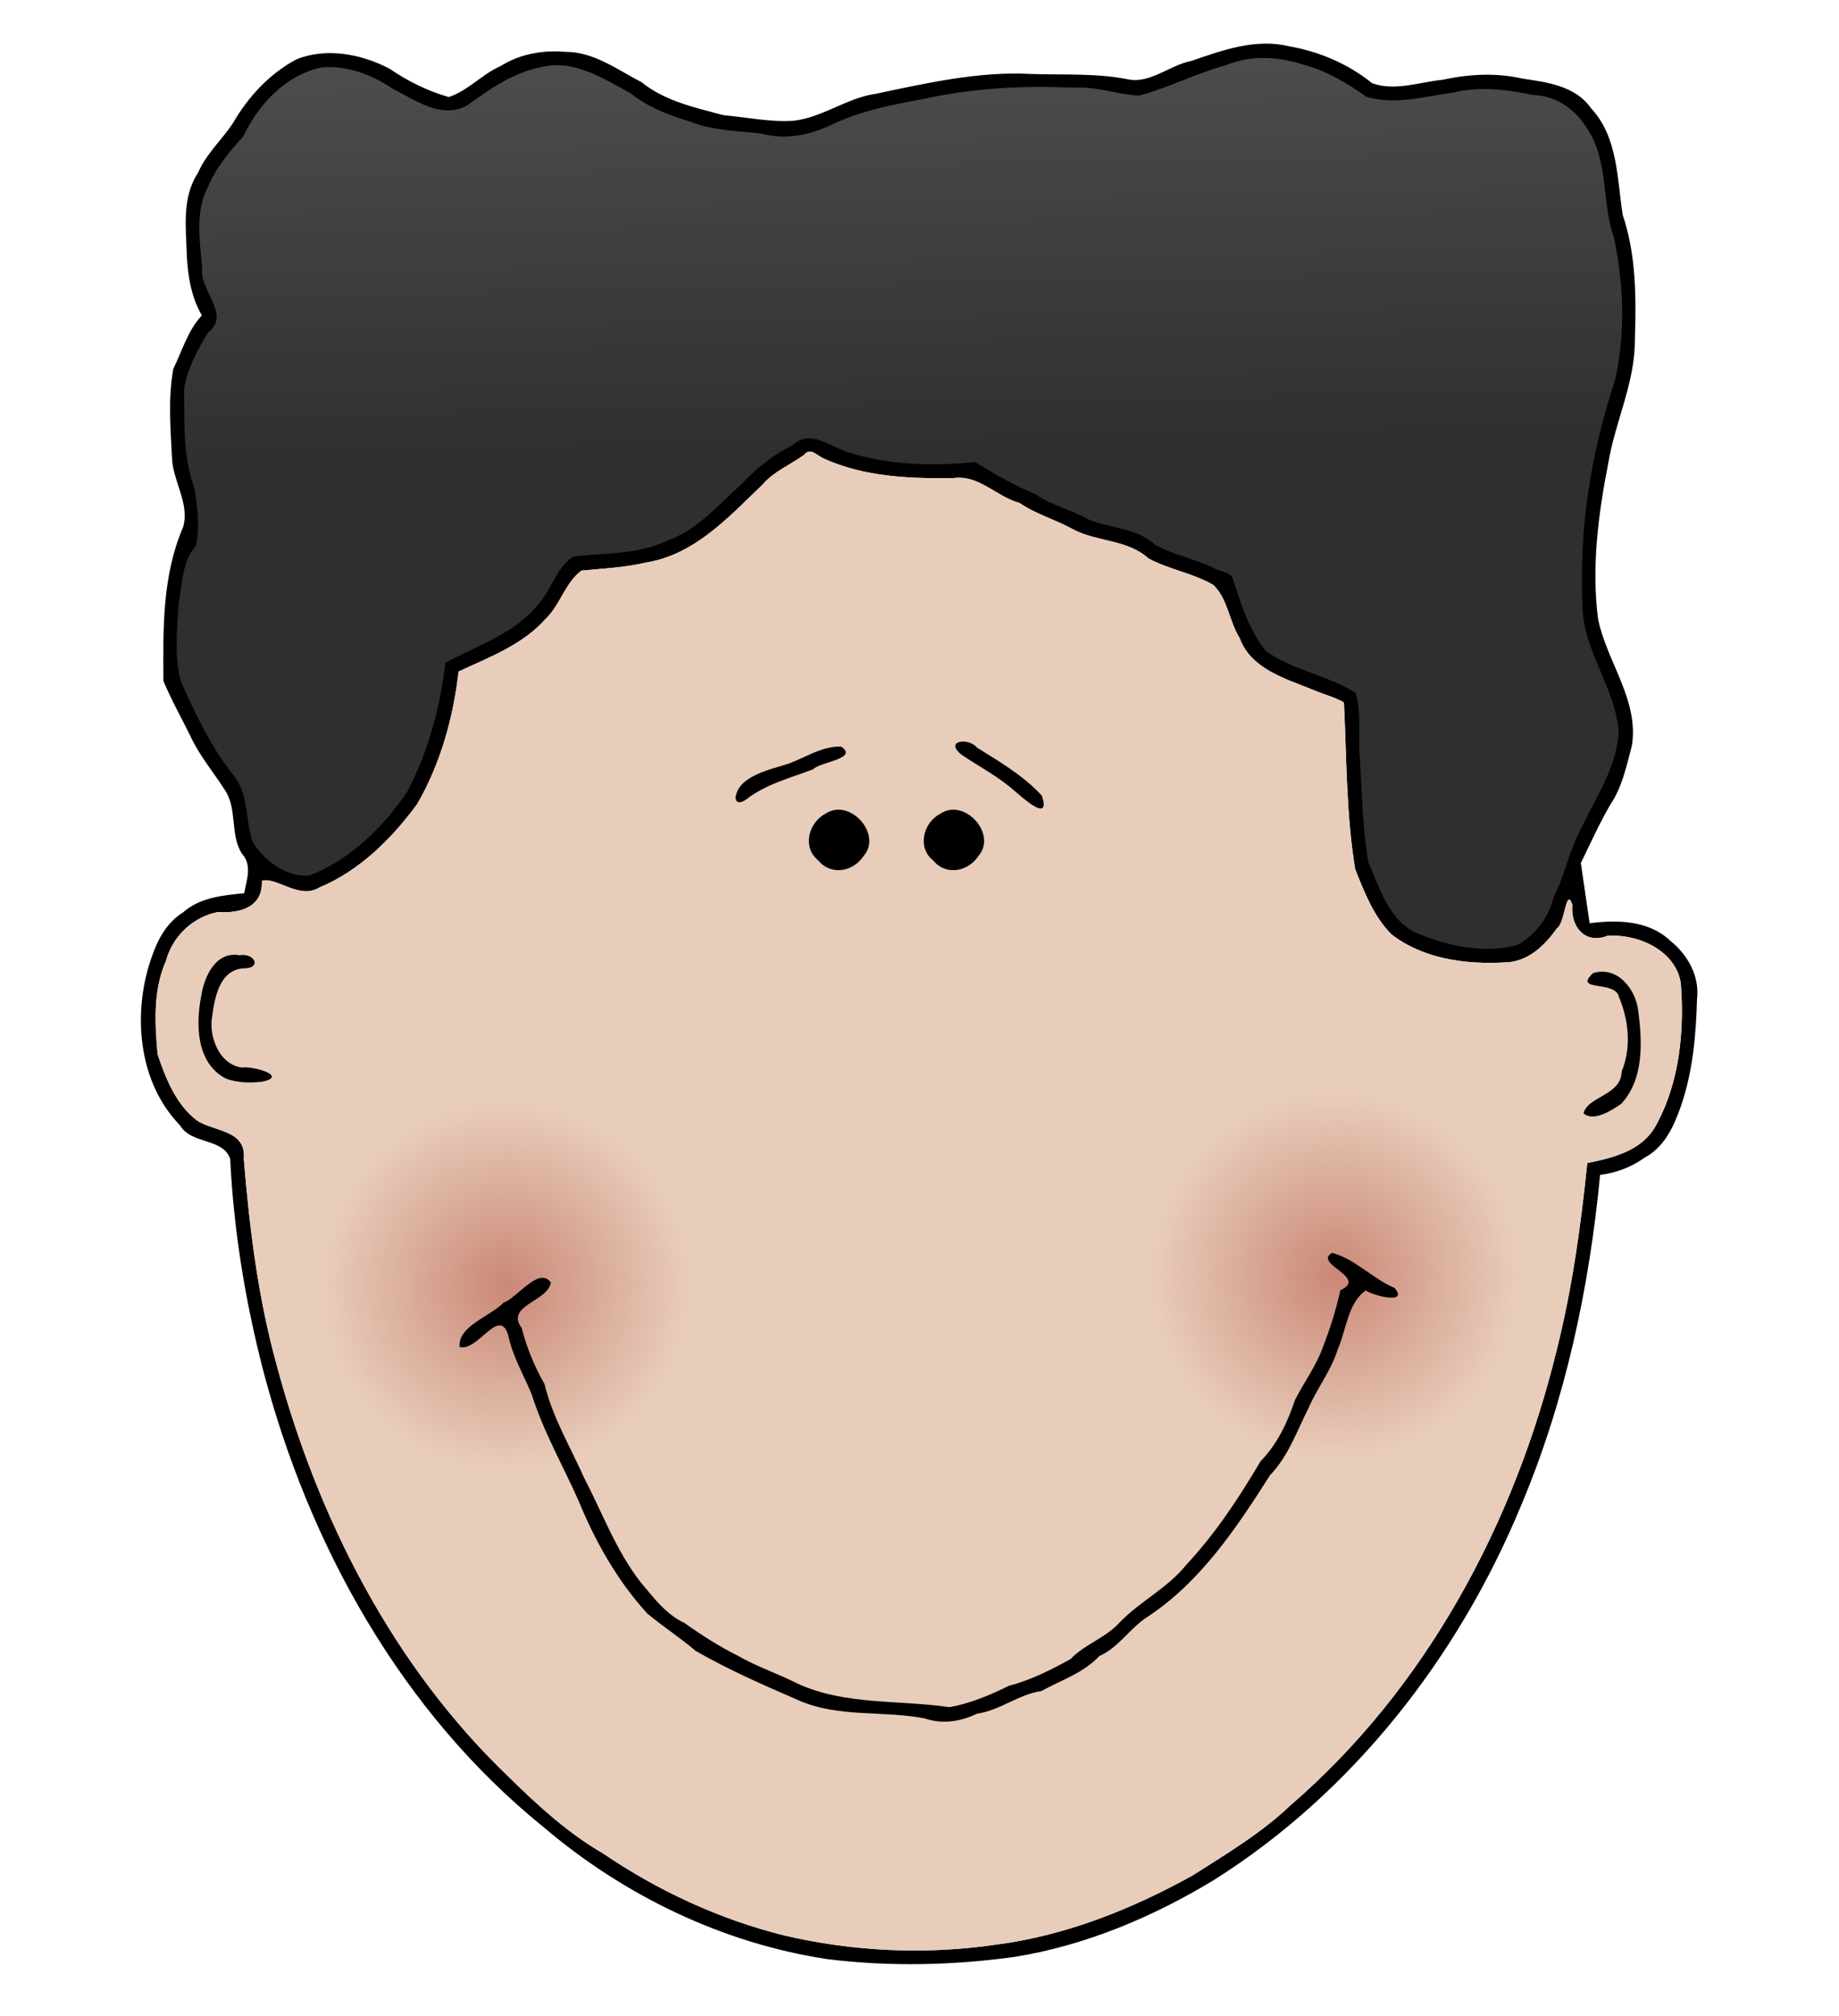 <?xml version="1.0" encoding="UTF-8"?>
<svg version="1.0" viewBox="0 0 399.64 438.21" xmlns="http://www.w3.org/2000/svg" xmlns:xlink="http://www.w3.org/1999/xlink">
<defs>
<linearGradient id="b" x1="810.66" x2="794.35" y1="-433.81" y2="-1252" gradientUnits="userSpaceOnUse">
<stop stop-color="#2f2f2f" offset="0"/>
<stop stop-color="#2f2f2f" stop-opacity="0" offset="1"/>
</linearGradient>
<radialGradient id="a" cx="736.4" cy="-145.66" r="54.548" gradientUnits="userSpaceOnUse">
<stop stop-color="#cb8878" offset="0"/>
<stop stop-color="#cb8878" stop-opacity="0" offset="1"/>
</radialGradient>
</defs>
<g transform="translate(24.105 33.172)">
<g transform="matrix(.734 0 0 .734 -423.67 383.52)">
<path d="m916.81-552.5c-12.61 1.03-23.93 8.5-36.25 11.03-16.04-3.39-32.77-2.94-49.09-1.31-15.64 2.4-31.61 5.03-45.94 11.87-9.21 3.64-18.89-0.32-28.25-0.56-10.53-1.89-20.35-6.57-29.18-12.52-8.69-5.53-19.79-8.66-29.63-4.17-7.38 2.23-12.85 8.5-20 11.04-12.38 0.22-20.85-11.87-33.16-12.47-13.76-1.76-25.15 9.77-30.62 21.18-8.89 8.91-15.38 21.23-13.03 34.19-0.02 6.31 1.13 12.39 4.34 17.88 2.26 4.6-3.61 6.99-4.62 11.06-6.43 10.3-4.7 22.93-3.5 34.4 1.56 8.09 5.19 17.04 1.81 25-5.05 8.7-4.36 19.52-5.03 29.29-0.53 12.69 7.16 23.62 13.21 34.11 3.84 4.94 7.76 10.1 7.75 16.7-0.16 10.86 10.52 20.48 21.26 19.16 17.87-7.48 31.66-23.54 36.65-42.22 2.2-6.97 3.63-14.11 4.59-21.35 12.03-5.8 25.87-11.4 31.75-24.4 1.86-4.04 5.03-7.84 10-6.83 14.67 0.09 29.44-4.86 39.38-15.83 7.48-7 14.74-15.24 24.59-18.66 6.79 1.5 12.89 5.71 20.07 6.29 9.63 2.12 19.95 0.93 29.51 1.33 11.98 6.9 24.33 13.31 37.39 17.86 6.18 0.89 11.86 3.4 16.81 6.93 6.59 2.71 13.55 4.71 19.88 7.78 3.41 9.73 6.04 22.41 17.09 26.19 6.25 3.2 14.09 4.43 19.5 8.69 1.38 11.63 0.56 23.63 1.88 35.37 0.25 11.89 4.03 24.28 12.41 32.91 10.03 6.94 23.53 9.4 35.5 6.68 8.72-3.68 11.72-13.14 14.82-21.27 3.7-15.45 15.8-27.83 16.9-43.94-1.3-14.86-12.6-27.29-10.9-42.72-0.5-21.65 4-42.9 10.3-63.41 3.4-16.4 1.2-33.49-2.9-49.49-0.7-12.13-3.5-26.82-15.4-32.76-8.58-3.16-18.1-4.11-27.23-3.67-10.02 0.93-20.73 5.48-30.49 1.7-9.34-6.63-20.52-11.4-32.17-11.06z" fill="url(#b)"/>
<path d="m789.33 12.418c-31.03-4.684-60.33-18.886-84.15-39.187-42.09-34.079-69.49-83.611-82.99-135.53-5.25-20.35-8.65-41.23-9.67-62.23-2.13-6.3-11.48-4.18-14.92-10.02-11.87-12.27-13.86-31.32-9.18-47.15 1.92-6.17 4.4-12.25 10.18-15.86 5.01-4.42 11.75-5.03 18.08-5.65 0.68-3.87 2.42-8.3-0.64-11.64-3.76-5.78-1.2-13.43-5.29-19.22-3.41-5.27-7.5-10.13-10.13-15.91-2.62-5.33-5.61-10.63-7.87-16.08-0.1-15.32-0.39-31.12 5.8-45.48 2.1-6.99-3.01-13.6-3.26-20.58-0.44-8.76-1.21-17.71 0.4-26.37 2.61-5.37 4.31-11.42 8.45-15.82-3.12-5.31-4.15-11.54-4.46-17.66-0.23-8.23-1.53-17.21 3.28-24.49 2.44-5.67 7.08-9.8 10.41-14.84 4.45-7.73 10.89-14.67 18.82-18.85 8.89-3.57 19.28-1.52 27.52 2.8 5.31 3.66 11.28 6.61 17.48 8.38 5.74-1.82 9.85-6.75 15.36-9.15 5.75-3.62 12.54-4.8 19.25-4.23 8.36-0.03 15.38 5.31 22.51 8.99 6.88 5.58 15.9 7.54 24.3 9.78 6.9 0.59 13.84 2.12 20.77 1.63 8.61-1.01 15.67-6.74 24.23-7.97 15.1-3.16 30.35-6.69 45.89-5.88 9.63 0.34 19.44-0.3 28.91 1.6 6.45 1.33 12.28-4.21 18.59-5.43 9.29-3.19 19.1-6.79 29.03-4.36 8.95 1.55 17.52 5.22 24.58 10.93 6.74 2.44 14.02-0.33 20.86-1.02 7.8-1.69 15.83-2.13 23.65-0.35 7.38 1.1 15.68 2.16 20.28 8.76 8 8.57 7.7 20.79 9.4 31.62 4 11.81 4 24.53 3.6 36.87 0.1 12.57-5.7 23.99-7.8 36.2-3 15.27-5.1 31.05-3.1 46.58 2.6 12.73 12.2 24.03 10 37.56-1.6 6.06-2.9 12.36-6.5 17.6-3.2 5.57-5.8 11.37-8.6 17.1 0.9 5.94 1.7 11.88 2.6 17.82 8.3-1.07 17.5-0.86 23.9 5.2 5.2 4.21 8.7 10.46 7.9 17.27-0.3 10.9-1.3 22.01-5 32.35-2.1 5.83-4.8 11.52-10.6 14.64-3.9 2.81-8.4 4.46-13.1 5.06-3.2 33.54-10.3 66.9-23.44 98.01-18.53 44.761-49.77 84.878-90.98 110.83-18.06 10.947-37.99 19.34-58.92 22.712-18.33 2.533-37.06 2.936-55.43 0.666zm50.08-4.32c20.48-2.662 39.94-10.446 57.91-20.382 10.1-6.433 20.47-12.585 29.17-20.906 40.14-34.633 66.22-83.43 78.71-134.52 4.6-18.24 7.2-36.9 9.1-55.6 7.5-1.53 15.9-3.52 20.1-10.71 7.2-12.8 8.7-28.14 7.6-42.59-1.6-9.77-12.7-14.59-21.7-14-6.7 2.64-11-2.7-10.4-9.19-1.9-5.53-2.2 5.73-4.6 6.98-3.6 5.22-8.78 10.07-15.5 10.1-11.52 0.65-24.13-1.05-33.47-8.31-5.24-5.29-8.03-12.48-10.73-19.27-2.7-16.3-2.52-32.92-3.34-49.39-2.69-1.61-6.38-2.51-9.44-3.86-8.1-3.29-18.11-6.11-21.44-15.22-3.12-4.98-3.49-11.63-7.8-15.73-6.01-3.52-13.13-4.56-19.19-7.85-6.11-5.59-15.05-4.85-22.14-8.52-5.24-2.95-11.02-4.47-16.03-7.9-6.8-1.8-12-8.43-19.58-7.36-12.94 0.19-26.51-0.36-38.45-5.82-1.94-0.86-3.95-3.42-5.77-1.05-4.12 2.98-8.91 4.85-12.29 8.79-9.96 9.58-20.09 20.76-34.47 23.08-6.28 1.5-12.76 1.75-19.13 2.39-4.87 3.58-6.28 10.2-10.68 14.36-6.83 7.66-16.64 11.28-25.71 15.52-1.57 13.69-5.34 27.28-12.26 39.25-7.6 10.34-17.11 19.8-29.12 24.77-5.74 3.58-12.83-3.43-16.87-2.02 0.36 7.77-6.43 9.68-12.94 9.21-7.43 1.41-13.5 7.17-15.44 14.46-3.84 8.66-3.31 18.46-2.48 27.67 2.36 7.12 5.42 14.76 11.51 19.51 5.12 3.49 14.8 2.77 14.01 11.43 1.68 20.4 4.17 40.81 9.6 60.59 12.22 45.82 34.63 89.932 69.27 122.86 8.41 8.282 17.22 16.274 27.48 22.235 16.27 11.07 34.47 19.503 53.58 24.276 20.55 4.823 42.05 5.787 62.93 2.717zm-21.21-66.948c-12.37-2.433-25.62-0.146-37.45-5.401-10.34-4.489-20.73-9.007-30.48-14.647-4.59-3.916-9.68-7.2-14.28-11.043-8.83-9.683-15.34-21.209-20.29-33.289-4.68-10.53-10.5-20.68-13.95-31.69-2.41-5.79-5.68-11.26-6.94-17.54-2.72-8.44-9.08 5.21-14.38 3.58-0.49-6.23 9.11-8.98 13.05-13.11 4.11-1.45 10.46-10.83 13.98-5.93-0.99 5.71-13.55 6.74-8.64 13.46 1.5 5.82 3.75 11.33 6.75 16.56 2.34 9.76 7.6 18.54 11.67 27.66 5.41 10.38 9.5 21.63 16.71 30.945 3.93 4.633 7.4 9.499 13.1 12.195 5.01 3.575 10.29 6.946 15.7 9.639 5.52 3.209 11.93 5.331 17.72 8.274 14.12 6.487 30.01 4.786 45.01 6.997 6.01-1.058 11.98-3.571 17.6-6.332 6.45-1.685 12.37-4.666 18.21-7.891 4.32-4.508 10.39-6.216 14.58-10.877 6.04-6.288 14.14-10.123 19.66-16.99 8.63-9.26 15.65-19.85 22.03-30.72 4.9-4.94 8.02-11.56 10.19-18.09 2.62-5.23 6.35-10.18 8.35-15.9 2.1-5.42 3.89-11.02 5.09-16.66 8.43-3.81-8.2-7.8-2.42-11.05 6.8 1.78 11.94 7.6 18.47 10.37 4.31 5.02-6.33 2.28-8.54 0.75-5.35 3.79-5.7 11.69-8.28 17.43-1.91 6.29-6.08 11.44-8.68 17.46-3.44 6.79-5.96 14.24-11.35 19.8-9.96 15.66-20.63 31.692-36.43 42.053-5.14 3.317-8.47 9.058-14.12 11.504-4.65 5.016-11.32 7.15-17.18 10.375-6.78 0.974-12.24 5.739-19.04 6.697-4.73 2.312-10.29 3.202-15.42 1.411zm195-179.18c1.2-5.07 11.2-5.25 11.3-12.43 2.9-6.98 2.1-15.15-0.8-21.98-1-5.15-13.7-1.44-7.7-7.1 7.2-2.26 12.7 4.72 13.4 11.24 1.2 9.16 1.7 20.12-5 27.41-2.7 1.88-8.2 5.52-11.2 2.86zm-402.05-10.34c-8.68-4.61-8.86-15.92-7.21-24.38 0.87-5.77 4.27-13.36 11.37-12.09 4.44-0.8 6.78 3.96 1.04 3.88-6.97 0.54-8.4 8.57-9.16 14.16-1.12 6 2.11 14.45 8.9 15.21 3.1-0.5 13.89 2.53 5.81 4.2-3.57 0.39-7.36 0.33-10.75-0.98zm175.53-64.51c-4.94-3.86-2.92-11.37 2.23-13.96 7.06-4.58 16.77 6.1 11.13 12.62-3.02 4.62-9.63 5.91-13.36 1.34zm34 0c-4.86-3.77-2.99-11.28 2.08-13.86 7.06-4.82 16.97 5.93 11.28 12.52-3.02 4.62-9.63 5.91-13.36 1.34zm24.07-20.62c-4.73-4.23-10.39-7.13-15.6-10.65-5.37-4.1 1.77-5.37 4.48-2.18 6.73 4.22 13.8 8.34 19.2 14.24 2.81 8.54-6.12 0.21-8.08-1.41zm-82.62 2.09c0.72-6.55 10.19-8.37 15.71-10.16 4.89-1.79 10.02-5.25 15.55-5.07 5.29 3.62-6.13 4.5-8.31 6.74-6.79 2.59-14.02 4.4-19.86 8.97-1 0.73-2.83 1.52-3.09-0.48zm232.12 43.2c5.05-3.13 8.85-8.2 10.15-14.01 3.2-6.17 4.4-13 7.6-19.14 4.4-9.57 11-18.75 11.6-29.56-0.9-13.2-10.7-24.2-10.7-37.64-1.1-22.51 2.5-45.07 9.6-66.44 3.2-13.87 2.6-28.53-0.3-42.42-3.7-10.24-1.5-22.16-7.6-31.69-3.4-5.9-9.2-10.22-16.12-10.44-7.84-1.58-15.92-2.71-23.82-0.73-8.45 1.11-17.29 3.78-25.71 1.25-5.59-3.87-11.47-7.58-18.15-9.36-7.53-2.53-15.82-3.15-23.29-0.06-8.85 2.4-17.07 6.68-25.89 9.06-6.5-0.31-12.86-2.85-19.53-2.34-14.74-0.67-29.56 0.07-43.99 3.28-9.71 1.75-19.51 3.65-28.4 8.1-6.11 2.7-12.88 4.05-19.46 2.29-7.03-0.96-14.25-0.82-20.98-3.45-6.45-1.95-12.89-4.29-18.17-8.56-8.14-4.38-16.92-10.22-26.63-7.72-8.29 1.6-15.26 6.61-21.96 11.42-7.64 4-15.52-1.86-22.19-5.25-5.98-4.08-13.47-6.77-20.76-6.12-10.6 2.28-18.69 10.93-23.17 20.44-4.07 4.49-8.06 9.17-10.41 14.87-3.93 7.41-2.44 16.13-1.74 24.11-0.98 6.49 8.65 13.85 1.84 18.93-3.19 5.15-6.29 10.93-7.21 16.97 0.16 9.76-0.42 19.91 3.06 29.2 0.98 5.7 1.66 11.7 0.37 17.38-3.97 3.83-3.87 11.06-4.98 16.49-0.48 7.74-1.41 15.78 0.57 23.37 4.37 9.81 9.03 19.69 15.81 28.09 4.34 5.58 3.32 12.84 5.34 19.13 3.24 5.84 10.22 11.01 17.06 10.29 12.02-4.76 21.69-14.21 28.84-24.77 6.24-11.85 9.72-24.97 11.32-38.22 9.67-5.22 20.93-8.76 27.85-17.75 3.66-4.3 5.3-10.82 10.12-13.74 9.25-1.04 18.89-0.46 27.52-4.59 9.2-3.19 15.63-11 22.68-17.31 4.24-4.53 9.17-8.34 14.72-11.08 5.29-5.07 11.76 1.12 17.28 2.46 11.86 3.57 24.37 3.8 36.61 2.59 5.76 3.49 11.57 6.94 17.8 9.45 4.82 3.41 10.64 4.58 15.74 7.52 6.52 2.77 14.4 2.46 19.82 7.56 5.39 2.92 11.57 4.1 17.13 6.75 1.78 1.11 4.74 1.13 5.75 2.95 2.43 7.51 4.8 15.39 9.77 21.63 7.98 5.86 18.34 7.19 26.65 12.49 1.95 6.32 0.62 13.17 1.32 19.72 0.6 10.15 0.73 20.42 2.5 30.44 3.37 7.76 5.98 17.19 14.38 21 9.05 3.79 19.46 6.03 29.16 3.67l1.2-0.51z"/>
<path d="m839.41 8.098c20.48-2.662 39.94-10.446 57.91-20.382 10.1-6.433 20.47-12.585 29.17-20.906 40.14-34.633 66.22-83.43 78.71-134.52 4.6-18.24 7.2-36.9 9.1-55.6 7.5-1.53 15.9-3.52 20.1-10.71 7.2-12.8 8.7-28.14 7.6-42.59-1.6-9.77-12.7-14.59-21.7-14-6.7 2.64-11-2.7-10.4-9.19-1.9-5.53-2.2 5.73-4.6 6.98-3.6 5.22-8.78 10.07-15.5 10.1-11.52 0.65-24.13-1.05-33.47-8.31-5.24-5.29-8.03-12.48-10.73-19.27-2.7-16.3-2.52-32.92-3.34-49.39-2.69-1.61-6.38-2.51-9.44-3.86-8.1-3.29-18.11-6.11-21.44-15.22-3.12-4.98-3.49-11.63-7.8-15.73-6.01-3.52-13.13-4.56-19.19-7.85-6.11-5.59-15.05-4.85-22.14-8.52-5.24-2.95-11.02-4.47-16.03-7.9-6.8-1.8-12-8.43-19.58-7.36-12.94 0.19-26.51-0.36-38.45-5.82-1.94-0.86-3.95-3.42-5.77-1.05-4.12 2.98-8.91 4.85-12.29 8.79-9.96 9.58-20.09 20.76-34.47 23.08-6.28 1.5-12.76 1.75-19.13 2.39-4.87 3.58-6.28 10.2-10.68 14.36-6.83 7.66-16.64 11.28-25.71 15.52-1.57 13.69-5.34 27.28-12.26 39.25-7.6 10.34-17.11 19.8-29.12 24.77-5.74 3.58-12.83-3.43-16.87-2.02 0.36 7.77-6.43 9.68-12.94 9.21-7.43 1.41-13.5 7.17-15.44 14.46-3.84 8.66-3.31 18.46-2.48 27.67 2.36 7.12 5.42 14.76 11.51 19.51 5.12 3.49 14.8 2.77 14.01 11.43 1.68 20.4 4.17 40.81 9.6 60.59 12.22 45.82 34.63 89.932 69.27 122.86 8.41 8.282 17.22 16.274 27.48 22.235 16.27 11.07 34.47 19.503 53.58 24.276 20.55 4.823 42.05 5.787 62.93 2.717z" fill="#e8cdba"/>
<path transform="translate(203.18 -44.283)" d="m790.95-145.66a54.548 54.548 0 1 1-109.1 0 54.548 54.548 0 1 1 109.1 0z" fill="url(#a)"/>
<path transform="translate(-42.288 -41.253)" d="m790.95-145.66a54.548 54.548 0 1 1-109.1 0 54.548 54.548 0 1 1 109.1 0z" fill="url(#a)"/>
<path d="m818.2-58.85c-12.37-2.433-25.62-0.146-37.45-5.401-10.34-4.489-20.73-9.007-30.48-14.647-4.59-3.916-9.68-7.2-14.28-11.043-8.83-9.683-15.34-21.209-20.29-33.289-4.68-10.53-10.5-20.68-13.95-31.69-2.41-5.79-5.68-11.26-6.94-17.54-2.72-8.44-9.08 5.21-14.38 3.58-0.49-6.23 9.11-8.98 13.05-13.11 4.11-1.45 10.46-10.83 13.98-5.93-0.99 5.71-13.55 6.74-8.64 13.46 1.5 5.82 3.75 11.33 6.75 16.56 2.34 9.76 7.6 18.54 11.67 27.66 5.41 10.38 9.5 21.63 16.71 30.945 3.93 4.633 7.4 9.499 13.1 12.195 5.01 3.575 10.29 6.946 15.7 9.639 5.52 3.209 11.93 5.331 17.72 8.274 14.12 6.487 30.01 4.786 45.01 6.997 6.01-1.058 11.98-3.571 17.6-6.332 6.45-1.685 12.37-4.666 18.21-7.891 4.32-4.508 10.39-6.216 14.58-10.877 6.04-6.288 14.14-10.123 19.66-16.99 8.63-9.26 15.65-19.85 22.03-30.72 4.9-4.94 8.02-11.56 10.19-18.09 2.62-5.23 6.35-10.18 8.35-15.9 2.1-5.42 3.89-11.02 5.09-16.66 8.43-3.81-8.2-7.8-2.42-11.05 6.8 1.78 11.94 7.6 18.47 10.37 4.31 5.02-6.33 2.28-8.54 0.75-5.35 3.79-5.7 11.69-8.28 17.43-1.91 6.29-6.08 11.44-8.68 17.46-3.44 6.79-5.96 14.24-11.35 19.8-9.96 15.66-20.63 31.692-36.43 42.053-5.14 3.317-8.47 9.058-14.12 11.504-4.65 5.016-11.32 7.15-17.18 10.375-6.78 0.974-12.24 5.739-19.04 6.697-4.73 2.312-10.29 3.202-15.42 1.411z"/>
<path d="m1013.2-238.03c1.2-5.07 11.2-5.25 11.3-12.43 2.9-6.98 2.1-15.15-0.8-21.98-1-5.15-13.7-1.44-7.7-7.1 7.2-2.26 12.7 4.72 13.4 11.24 1.2 9.16 1.7 20.12-5 27.41-2.7 1.88-8.2 5.52-11.2 2.86z"/>
<path d="m611.15-248.37c-8.68-4.61-8.86-15.92-7.21-24.38 0.87-5.77 4.27-13.36 11.37-12.09 4.44-0.8 6.78 3.96 1.04 3.88-6.97 0.54-8.4 8.57-9.16 14.16-1.12 6 2.11 14.45 8.9 15.21 3.1-0.5 13.89 2.53 5.81 4.2-3.57 0.39-7.36 0.33-10.75-0.98z"/>
<path d="m786.68-312.88c-4.94-3.86-2.92-11.37 2.23-13.96 7.06-4.58 16.77 6.1 11.13 12.62-3.02 4.62-9.63 5.91-13.36 1.34z"/>
<path d="m820.68-312.88c-4.86-3.77-2.99-11.28 2.08-13.86 7.06-4.82 16.97 5.93 11.28 12.52-3.02 4.62-9.63 5.91-13.36 1.34z"/>
<path d="m844.75-333.5c-4.73-4.23-10.39-7.13-15.6-10.65-5.37-4.1 1.77-5.37 4.48-2.18 6.73 4.22 13.8 8.34 19.2 14.24 2.81 8.54-6.12 0.21-8.08-1.41z"/>
<path d="m762.13-331.41c0.72-6.55 10.19-8.37 15.71-10.16 4.89-1.79 10.02-5.25 15.55-5.07 5.29 3.62-6.13 4.5-8.31 6.74-6.79 2.59-14.02 4.4-19.86 8.97-1 0.73-2.83 1.52-3.09-0.48z"/>
</g>
</g>
</svg>
